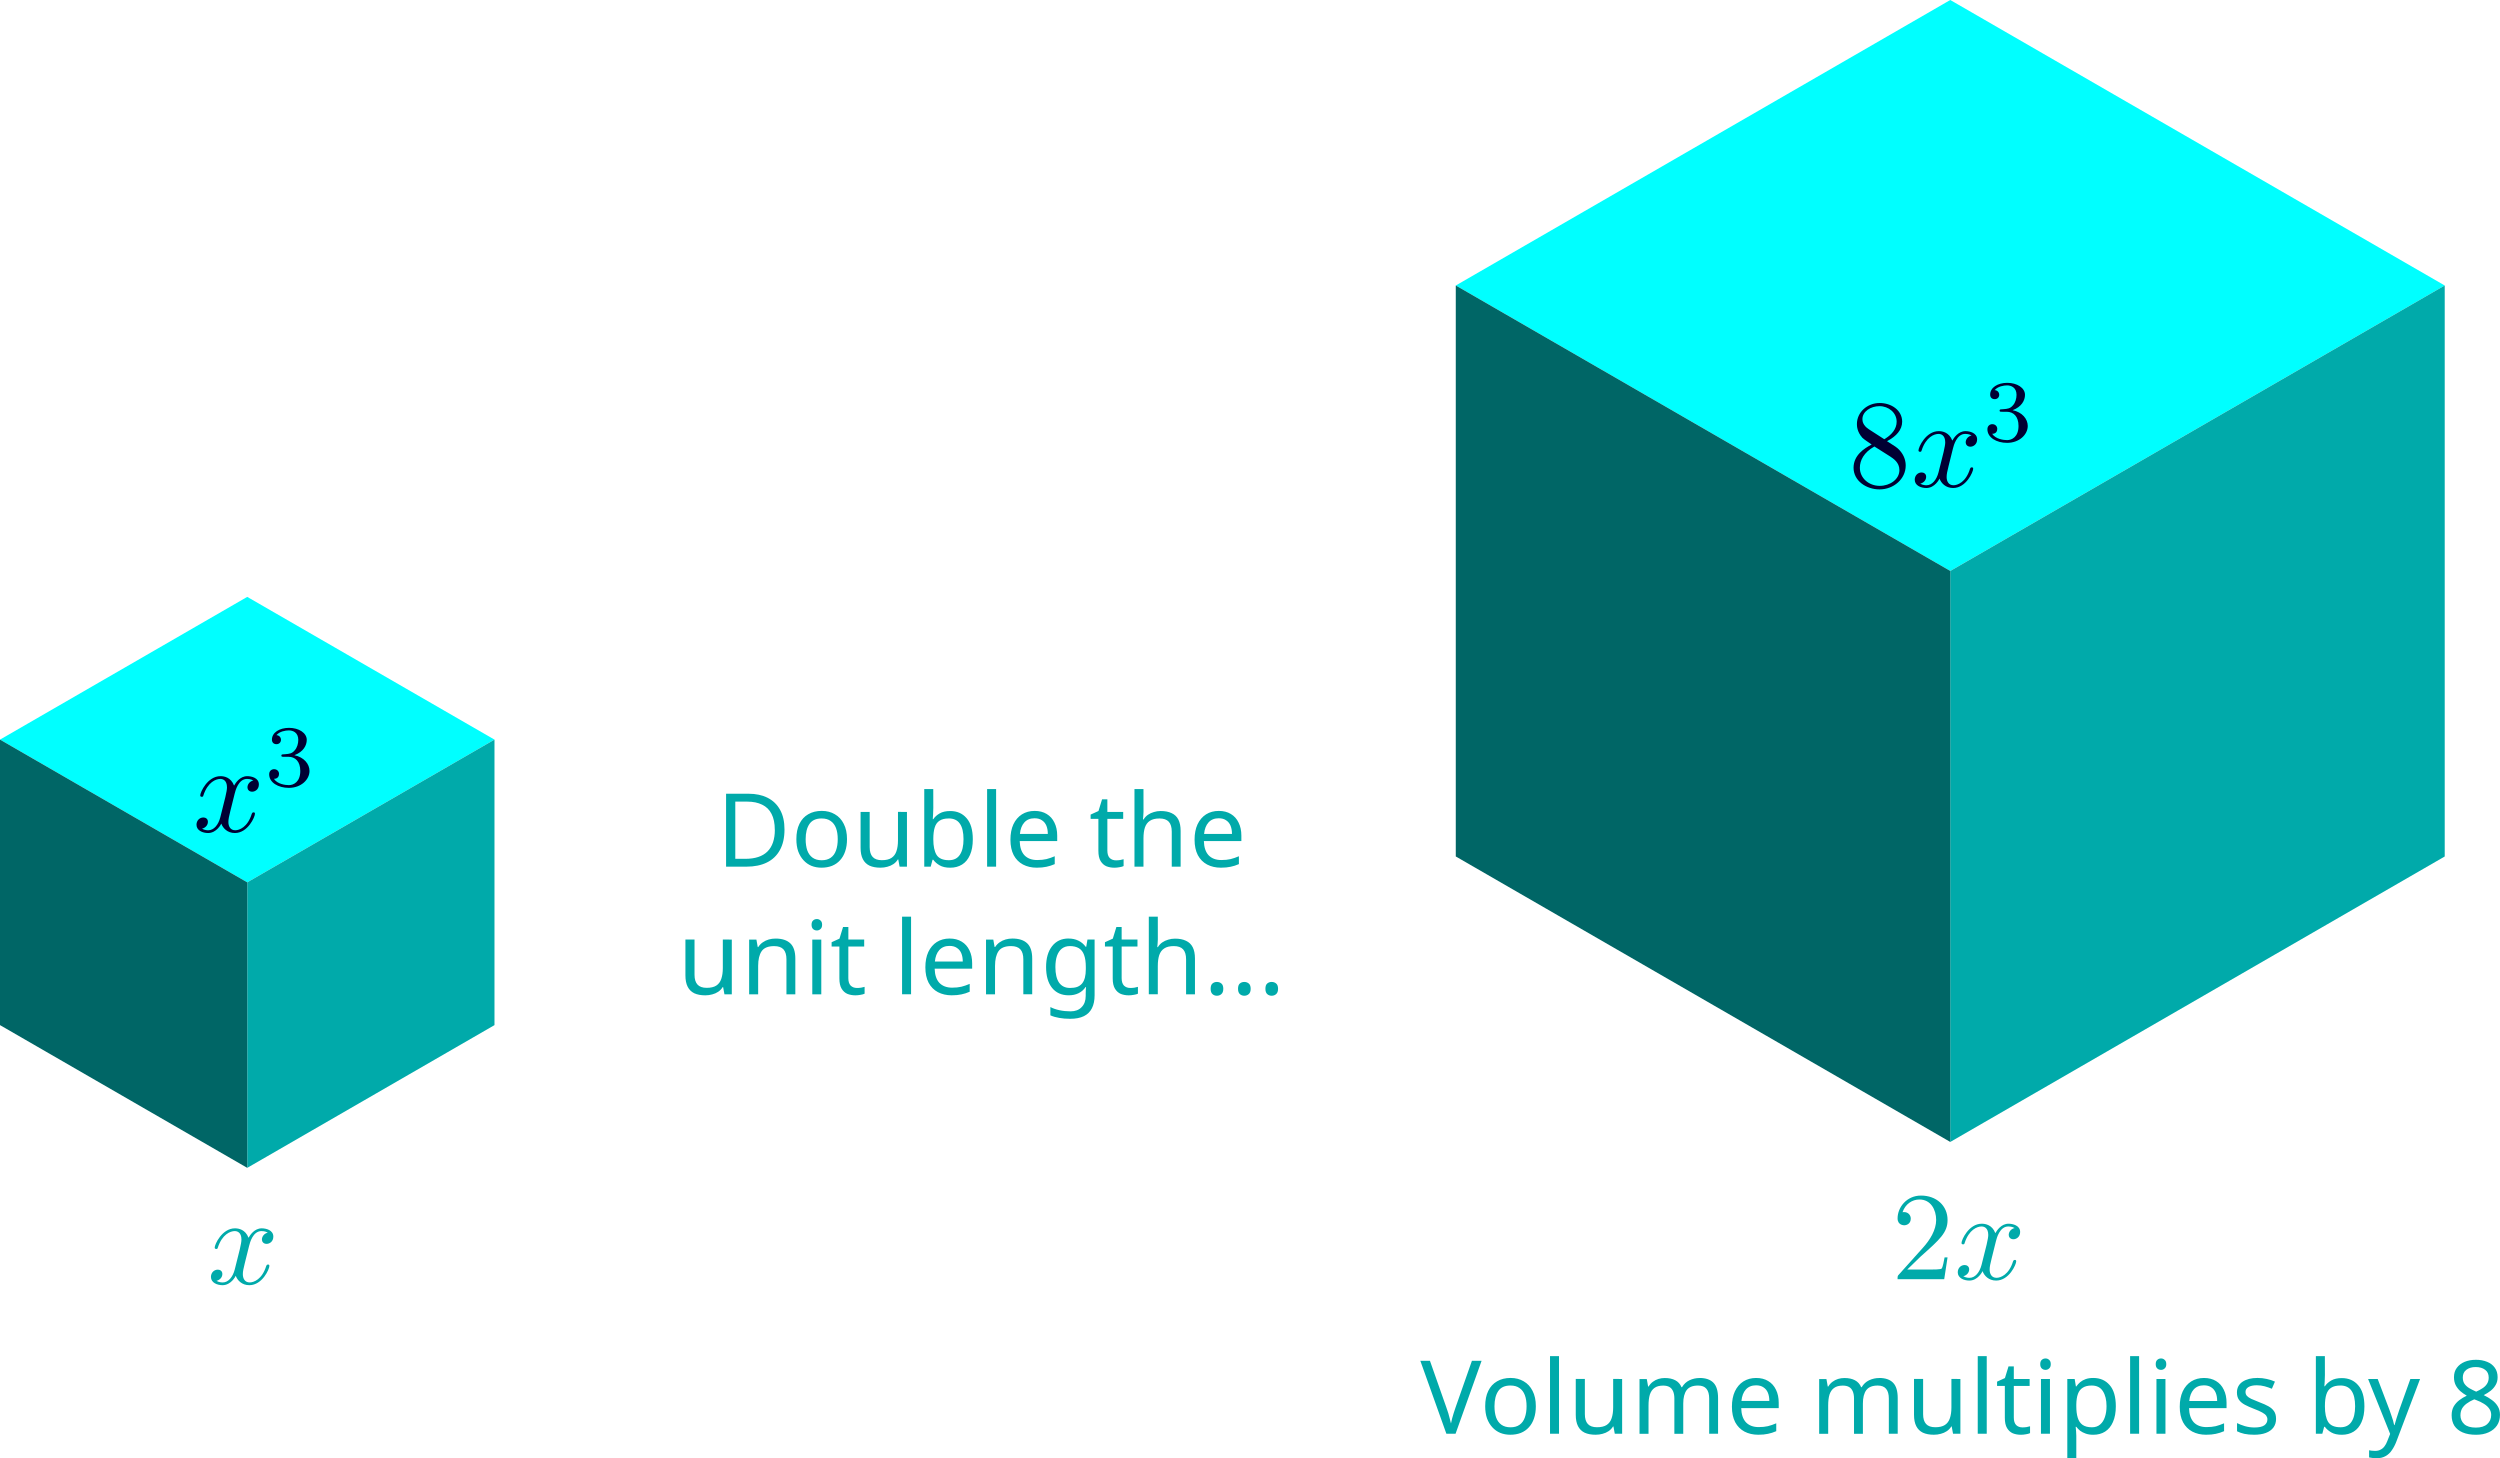 <?xml version="1.0" encoding="UTF-8" standalone="no"?>
<!-- Created with Inkscape (http://www.inkscape.org/) -->
<svg xmlns="http://www.w3.org/2000/svg" xmlns:svg="http://www.w3.org/2000/svg" xmlns:ns1="http://www.iki.fi/pav/software/textext/" width="391.627" height="228.434" viewBox="0 0 103.618 60.44" version="1.1" id="svg1" xml:space="preserve">
    <defs id="defs1"/>
    <g id="layer1" transform="translate(-0.672,-419.401)">
        <path style="fill:#00ffff;fill-opacity:1;stroke:none;stroke-width:0.265px;stroke-linecap:butt;stroke-linejoin:miter;stroke-opacity:1" d="m 0.672,450.056 10.247,5.916 10.247,-5.916 -10.247,-5.916 z" id="path123"/>
        <path style="fill:#00aaaa;fill-opacity:1;stroke:none;stroke-width:0.265px;stroke-linecap:butt;stroke-linejoin:miter;stroke-opacity:1" d="m 21.167,450.056 -10.247,5.916 6e-6,11.833 10.247,-5.916 z" id="path124"/>
        <path style="fill:#006666;fill-opacity:1;stroke:none;stroke-width:0.265px;stroke-linecap:butt;stroke-linejoin:miter;stroke-opacity:1" d="m 10.919,467.805 6e-6,-11.833 -10.247,-5.916 -1.42e-5,11.833 z" id="path125"/>
        <g transform="matrix(0.522,0,0,0.522,9.415,470.312)" ns1:version="1.10.0" ns1:texconverter="pdflatex" ns1:pdfconverter="inkscape" ns1:text="$x$" ns1:preamble="/home/hayastl/.config/inkscape/extensions/textext" ns1:scale="1.478915215614537" ns1:alignment="middle center" ns1:stroke-to-path="0" ns1:inkscapeversion="1.3.2" id="g131" ns1:jacobian_sqrt="0.521729" style="fill:#00aaaa;fill-opacity:1"><defs id="defs127"/>
  <g id="g130" transform="translate(-149.009,-130.359)" style="fill:#00aaaa;fill-opacity:1">
    <g style="fill:#00aaaa;fill-opacity:1" id="g129">
      <g transform="translate(148.712,134.765)" id="g128" style="fill:#00aaaa;fill-opacity:1"><path style="fill:#00aaaa;fill-opacity:1;stroke:none;stroke-width:0" d="M 3.328,-3.016 C 3.391,-3.266 3.625,-4.188 4.312,-4.188 c 0.047,0 0.297,0 0.5,0.125 C 4.531,-4 4.344,-3.766 4.344,-3.516 c 0,0.156 0.109,0.344 0.375,0.344 0.219,0 0.531,-0.172 0.531,-0.578 0,-0.516 -0.578,-0.656 -0.922,-0.656 -0.578,0 -0.922,0.531 -1.047,0.75 -0.25,-0.656 -0.781,-0.75 -1.078,-0.75 -1.031,0 -1.609,1.281 -1.609,1.531 0,0.109 0.109,0.109 0.125,0.109 0.078,0 0.109,-0.031 0.125,-0.109 0.344,-1.062 1,-1.312 1.344,-1.312 0.188,0 0.531,0.094 0.531,0.672 0,0.312 -0.172,0.969 -0.531,2.375 -0.156,0.609 -0.516,1.031 -0.953,1.031 -0.062,0 -0.281,0 -0.5,-0.125 0.25,-0.062 0.469,-0.266 0.469,-0.547 0,-0.266 -0.219,-0.344 -0.359,-0.344 -0.312,0 -0.547,0.25 -0.547,0.578 0,0.453 0.484,0.656 0.922,0.656 0.672,0 1.031,-0.703 1.047,-0.75 0.125,0.359 0.484,0.75 1.078,0.75 1.031,0 1.594,-1.281 1.594,-1.531 0,-0.109 -0.078,-0.109 -0.109,-0.109 -0.094,0 -0.109,0.047 -0.141,0.109 -0.328,1.078 -1,1.312 -1.312,1.312 -0.391,0 -0.547,-0.312 -0.547,-0.656 0,-0.219 0.047,-0.438 0.156,-0.875 z m 0,0" id="path128"/>
      </g></g>
  </g>
</g>
        <g transform="matrix(0.522,0,0,0.522,8.816,449.569)" ns1:version="1.10.0" ns1:texconverter="pdflatex" ns1:pdfconverter="inkscape" ns1:text="$x^3$" ns1:preamble="/home/hayastl/.config/inkscape/extensions/textext" ns1:scale="1.478915215614537" ns1:alignment="middle center" ns1:stroke-to-path="0" ns1:inkscapeversion="1.3.2" id="g141" ns1:jacobian_sqrt="0.521729" style="fill:#000033;fill-opacity:1;stroke-width:0"><defs id="id-b7511a56-619e-4028-b377-a3dfac547455" style="fill:#000033;fill-opacity:1;stroke-width:0"/>
  <g id="id-5c2d3227-5f74-4f2d-811d-cfbb0614bf3b" transform="translate(-149.009,-126.524)" style="fill:#000033;fill-opacity:1;stroke-width:0">
    <g style="fill:#000033;fill-opacity:1;stroke-width:0" id="id-0639384c-653c-4b59-9347-878c0fb0c242">
      <g transform="translate(148.712,134.765)" id="g5683" style="fill:#000033;fill-opacity:1;stroke-width:0"><path style="fill:#000033;fill-opacity:1;stroke:#000033;stroke-width:0" d="M 3.328,-3.016 C 3.391,-3.266 3.625,-4.188 4.312,-4.188 c 0.047,0 0.297,0 0.5,0.125 C 4.531,-4 4.344,-3.766 4.344,-3.516 c 0,0.156 0.109,0.344 0.375,0.344 0.219,0 0.531,-0.172 0.531,-0.578 0,-0.516 -0.578,-0.656 -0.922,-0.656 -0.578,0 -0.922,0.531 -1.047,0.75 -0.25,-0.656 -0.781,-0.75 -1.078,-0.75 -1.031,0 -1.609,1.281 -1.609,1.531 0,0.109 0.109,0.109 0.125,0.109 0.078,0 0.109,-0.031 0.125,-0.109 0.344,-1.062 1,-1.312 1.344,-1.312 0.188,0 0.531,0.094 0.531,0.672 0,0.312 -0.172,0.969 -0.531,2.375 -0.156,0.609 -0.516,1.031 -0.953,1.031 -0.062,0 -0.281,0 -0.5,-0.125 0.25,-0.062 0.469,-0.266 0.469,-0.547 0,-0.266 -0.219,-0.344 -0.359,-0.344 -0.312,0 -0.547,0.25 -0.547,0.578 0,0.453 0.484,0.656 0.922,0.656 0.672,0 1.031,-0.703 1.047,-0.75 0.125,0.359 0.484,0.75 1.078,0.75 1.031,0 1.594,-1.281 1.594,-1.531 0,-0.109 -0.078,-0.109 -0.109,-0.109 -0.094,0 -0.109,0.047 -0.141,0.109 -0.328,1.078 -1,1.312 -1.312,1.312 -0.391,0 -0.547,-0.312 -0.547,-0.656 0,-0.219 0.047,-0.438 0.156,-0.875 z m 0,0" id="id-5c9fa3fc-e106-4907-a53b-1669d09482e0"/>
      </g></g>
    <g style="fill:#000033;fill-opacity:1;stroke-width:0" id="id-0642a11d-e920-4f92-aec7-04bcbfaafb5c">
      <g transform="translate(154.406,131.149)" id="g8955" style="fill:#000033;fill-opacity:1;stroke-width:0"><path style="fill:#000033;fill-opacity:1;stroke:#000033;stroke-width:0" d="m 1.906,-2.328 c 0.547,0 0.938,0.375 0.938,1.125 0,0.859 -0.516,1.125 -0.906,1.125 -0.281,0 -0.906,-0.078 -1.188,-0.5 0.328,0 0.406,-0.234 0.406,-0.391 0,-0.219 -0.172,-0.375 -0.391,-0.375 -0.188,0 -0.391,0.125 -0.391,0.406 0,0.656 0.719,1.078 1.562,1.078 0.969,0 1.641,-0.656 1.641,-1.344 0,-0.547 -0.438,-1.094 -1.203,-1.25 0.719,-0.266 0.984,-0.781 0.984,-1.219 0,-0.547 -0.625,-0.953 -1.406,-0.953 -0.766,0 -1.359,0.375 -1.359,0.938 0,0.234 0.156,0.359 0.359,0.359 0.219,0 0.359,-0.156 0.359,-0.344 0,-0.203 -0.141,-0.359 -0.359,-0.375 0.25,-0.297 0.719,-0.375 0.984,-0.375 0.312,0 0.75,0.156 0.75,0.75 0,0.297 -0.094,0.625 -0.281,0.828 -0.219,0.266 -0.422,0.281 -0.766,0.312 -0.172,0.016 -0.188,0.016 -0.219,0.016 -0.016,0 -0.078,0.016 -0.078,0.094 0,0.094 0.062,0.094 0.188,0.094 z m 0,0" id="id-dcd9b65b-805a-4c60-b8a1-c53a112b9fff"/>
      </g></g>
  </g>
</g>
        <path style="fill:#00ffff;fill-opacity:1;stroke:none;stroke-width:0.265px;stroke-linecap:butt;stroke-linejoin:miter;stroke-opacity:1" d="M 61.01,431.234 81.505,443.066 101.999,431.234 81.505,419.401 Z" id="path141"/>
        <path style="fill:#00aaaa;fill-opacity:1;stroke:none;stroke-width:0.265px;stroke-linecap:butt;stroke-linejoin:miter;stroke-opacity:1" d="m 101.999,431.234 -20.495,11.833 1.2e-5,23.665 20.495,-11.832 z" id="path142"/>
        <path style="fill:#006666;fill-opacity:1;stroke:none;stroke-width:0.265px;stroke-linecap:butt;stroke-linejoin:miter;stroke-opacity:1" d="m 81.505,466.731 1.2e-5,-23.665 -20.495,-11.832 -2.8e-5,23.665 z" id="path143"/>
        <g transform="matrix(0.522,0,0,0.522,77.497,435.269)" ns1:version="1.10.0" ns1:texconverter="pdflatex" ns1:pdfconverter="inkscape" ns1:text="$8x^3$" ns1:preamble="/home/hayastl/.config/inkscape/extensions/textext" ns1:scale="1.478915215614537" ns1:alignment="middle center" ns1:stroke-to-path="0" ns1:inkscapeversion="1.3.2" id="g158" ns1:jacobian_sqrt="0.521729" style="fill:#000033;fill-opacity:1;stroke-width:0"><defs id="id-7f592ed7-7cb9-4084-8d45-6fa2d41f10ac" style="fill:#000033;fill-opacity:1;stroke-width:0"/>
  <g id="id-6781da6e-2c31-4c0d-91c4-adeeac9a4b09" transform="translate(-149.134,-126.524)" style="fill:#000033;fill-opacity:1;stroke-width:0">
    <g style="fill:#000033;fill-opacity:1;stroke-width:0" id="id-67967fae-d98d-4ec8-a73b-337ea3dbd8b5">
      <g transform="translate(148.712,134.765)" id="g4637" style="fill:#000033;fill-opacity:1;stroke-width:0"><path style="fill:#000033;fill-opacity:1;stroke:#000033;stroke-width:0" d="m 1.625,-4.562 c -0.453,-0.297 -0.5,-0.625 -0.5,-0.797 0,-0.609 0.656,-1.031 1.359,-1.031 0.719,0 1.359,0.516 1.359,1.234 0,0.578 -0.391,1.047 -0.984,1.391 z m 1.453,0.953 C 3.797,-3.984 4.281,-4.5 4.281,-5.156 c 0,-0.922 -0.875,-1.484 -1.781,-1.484 -1,0 -1.812,0.734 -1.812,1.672 0,0.172 0.016,0.625 0.438,1.094 0.109,0.109 0.484,0.359 0.734,0.531 C 1.281,-3.047 0.422,-2.5 0.422,-1.5 c 0,1.047 1.016,1.719 2.062,1.719 1.125,0 2.078,-0.828 2.078,-1.891 0,-0.359 -0.109,-0.812 -0.5,-1.234 C 3.875,-3.109 3.719,-3.203 3.078,-3.609 Z m -1,0.422 1.234,0.781 c 0.281,0.188 0.75,0.484 0.75,1.094 0,0.734 -0.75,1.25 -1.562,1.25 -0.859,0 -1.578,-0.609 -1.578,-1.438 0,-0.578 0.312,-1.219 1.156,-1.688 z m 0,0" id="id-50c14210-ec3d-4164-8f3b-731fb3d7c48a"/>
      </g></g>
    <g style="fill:#000033;fill-opacity:1;stroke-width:0" id="id-009b6d56-1e03-4e9a-9e41-d0c628ae6edc">
      <g transform="translate(153.694,134.765)" id="g4123" style="fill:#000033;fill-opacity:1;stroke-width:0"><path style="fill:#000033;fill-opacity:1;stroke:#000033;stroke-width:0" d="M 3.328,-3.016 C 3.391,-3.266 3.625,-4.188 4.312,-4.188 c 0.047,0 0.297,0 0.5,0.125 C 4.531,-4 4.344,-3.766 4.344,-3.516 c 0,0.156 0.109,0.344 0.375,0.344 0.219,0 0.531,-0.172 0.531,-0.578 0,-0.516 -0.578,-0.656 -0.922,-0.656 -0.578,0 -0.922,0.531 -1.047,0.75 -0.25,-0.656 -0.781,-0.75 -1.078,-0.75 -1.031,0 -1.609,1.281 -1.609,1.531 0,0.109 0.109,0.109 0.125,0.109 0.078,0 0.109,-0.031 0.125,-0.109 0.344,-1.062 1,-1.312 1.344,-1.312 0.188,0 0.531,0.094 0.531,0.672 0,0.312 -0.172,0.969 -0.531,2.375 -0.156,0.609 -0.516,1.031 -0.953,1.031 -0.062,0 -0.281,0 -0.5,-0.125 0.25,-0.062 0.469,-0.266 0.469,-0.547 0,-0.266 -0.219,-0.344 -0.359,-0.344 -0.312,0 -0.547,0.25 -0.547,0.578 0,0.453 0.484,0.656 0.922,0.656 0.672,0 1.031,-0.703 1.047,-0.75 0.125,0.359 0.484,0.75 1.078,0.75 1.031,0 1.594,-1.281 1.594,-1.531 0,-0.109 -0.078,-0.109 -0.109,-0.109 -0.094,0 -0.109,0.047 -0.141,0.109 -0.328,1.078 -1,1.312 -1.312,1.312 -0.391,0 -0.547,-0.312 -0.547,-0.656 0,-0.219 0.047,-0.438 0.156,-0.875 z m 0,0" id="id-38a814bb-9e54-4e61-abd7-27257901a723"/>
      </g></g>
    <g style="fill:#000033;fill-opacity:1;stroke-width:0" id="id-8804239f-94f1-4164-9a16-5544bfca7abc">
      <g transform="translate(159.388,131.149)" id="g3630" style="fill:#000033;fill-opacity:1;stroke-width:0"><path style="fill:#000033;fill-opacity:1;stroke:#000033;stroke-width:0" d="m 1.906,-2.328 c 0.547,0 0.938,0.375 0.938,1.125 0,0.859 -0.516,1.125 -0.906,1.125 -0.281,0 -0.906,-0.078 -1.188,-0.5 0.328,0 0.406,-0.234 0.406,-0.391 0,-0.219 -0.172,-0.375 -0.391,-0.375 -0.188,0 -0.391,0.125 -0.391,0.406 0,0.656 0.719,1.078 1.562,1.078 0.969,0 1.641,-0.656 1.641,-1.344 0,-0.547 -0.438,-1.094 -1.203,-1.25 0.719,-0.266 0.984,-0.781 0.984,-1.219 0,-0.547 -0.625,-0.953 -1.406,-0.953 -0.766,0 -1.359,0.375 -1.359,0.938 0,0.234 0.156,0.359 0.359,0.359 0.219,0 0.359,-0.156 0.359,-0.344 0,-0.203 -0.141,-0.359 -0.359,-0.375 0.25,-0.297 0.719,-0.375 0.984,-0.375 0.312,0 0.75,0.156 0.75,0.75 0,0.297 -0.094,0.625 -0.281,0.828 -0.219,0.266 -0.422,0.281 -0.766,0.312 -0.172,0.016 -0.188,0.016 -0.219,0.016 -0.016,0 -0.078,0.016 -0.078,0.094 0,0.094 0.062,0.094 0.188,0.094 z m 0,0" id="id-6b3a47a0-56c4-41af-86c6-a37b97e83505"/>
      </g></g>
  </g>
</g>
        <g id="text159" style="font-size:4.233px;line-height:1.25;font-family:'Noto Sans';-inkscape-font-specification:'Noto Sans';letter-spacing:0px;word-spacing:0px;fill:#00aaaa;stroke-width:0.265" aria-label="Double the&#10;unit length...">
            <path style="text-align:center;text-anchor:middle" d="m 33.187,453.781 q 0,0.508 -0.19,0.851 -0.186,0.343 -0.538,0.516 -0.351,0.174 -0.851,0.174 h -0.842 v -3.023 h 0.931 q 0.457,0 0.792,0.169 0.334,0.169 0.516,0.5 0.182,0.326 0.182,0.813 z m -0.402,0.013 q 0,-0.402 -0.135,-0.66 -0.131,-0.258 -0.389,-0.381 -0.254,-0.127 -0.618,-0.127 h -0.495 v 2.371 h 0.411 q 0.614,0 0.919,-0.301 0.309,-0.305 0.309,-0.902 z m 2.993,0.389 q 0,0.284 -0.076,0.504 -0.072,0.216 -0.212,0.368 -0.135,0.152 -0.334,0.233 -0.195,0.076 -0.436,0.076 -0.224,0 -0.415,-0.076 -0.191,-0.08 -0.33,-0.233 -0.14,-0.152 -0.22,-0.368 -0.076,-0.22 -0.076,-0.504 0,-0.377 0.127,-0.635 0.127,-0.262 0.364,-0.398 0.237,-0.14 0.563,-0.14 0.309,0 0.542,0.14 0.237,0.135 0.368,0.398 0.135,0.258 0.135,0.635 z m -1.714,0 q 0,0.267 0.068,0.466 0.072,0.195 0.22,0.301 0.148,0.106 0.377,0.106 0.229,0 0.377,-0.106 0.148,-0.106 0.216,-0.301 0.072,-0.199 0.072,-0.466 0,-0.271 -0.072,-0.461 -0.072,-0.191 -0.22,-0.292 -0.144,-0.106 -0.377,-0.106 -0.347,0 -0.504,0.229 -0.157,0.229 -0.157,0.631 z m 4.199,-1.13 v 2.269 h -0.305 l -0.055,-0.301 h -0.017 q -0.072,0.119 -0.186,0.195 -0.114,0.076 -0.25,0.11 -0.135,0.038 -0.284,0.038 -0.271,0 -0.457,-0.085 -0.182,-0.089 -0.275,-0.271 -0.093,-0.182 -0.093,-0.47 v -1.486 h 0.377 v 1.46 q 0,0.271 0.123,0.406 0.123,0.135 0.381,0.135 0.254,0 0.398,-0.093 0.148,-0.097 0.207,-0.279 0.064,-0.186 0.064,-0.449 v -1.181 z m 1.092,-0.165 q 0,0.144 -0.009,0.271 -0.004,0.123 -0.013,0.195 h 0.021 q 0.097,-0.144 0.267,-0.241 0.169,-0.097 0.436,-0.097 0.423,0 0.677,0.296 0.258,0.292 0.258,0.876 0,0.389 -0.119,0.652 -0.114,0.262 -0.326,0.394 -0.212,0.131 -0.491,0.131 -0.267,0 -0.436,-0.097 -0.169,-0.097 -0.267,-0.233 h -0.03 l -0.076,0.288 h -0.267 v -3.217 h 0.373 z m 0.639,0.436 q -0.241,0 -0.381,0.093 -0.14,0.089 -0.199,0.279 -0.059,0.186 -0.059,0.478 v 0.017 q 0,0.419 0.135,0.643 0.14,0.22 0.512,0.22 0.305,0 0.453,-0.224 0.152,-0.224 0.152,-0.648 0,-0.428 -0.152,-0.643 -0.148,-0.216 -0.461,-0.216 z m 1.964,1.998 h -0.373 v -3.217 h 0.373 z m 1.596,-2.311 q 0.292,0 0.5,0.127 0.212,0.127 0.322,0.36 0.114,0.229 0.114,0.538 v 0.224 h -1.554 q 0.009,0.385 0.195,0.588 0.191,0.199 0.529,0.199 0.216,0 0.381,-0.038 0.169,-0.042 0.347,-0.119 v 0.326 q -0.174,0.076 -0.343,0.11 -0.169,0.038 -0.402,0.038 -0.322,0 -0.571,-0.131 -0.246,-0.131 -0.385,-0.389 -0.135,-0.262 -0.135,-0.639 0,-0.373 0.123,-0.639 0.127,-0.267 0.351,-0.411 0.229,-0.144 0.529,-0.144 z m -0.004,0.305 q -0.267,0 -0.423,0.174 -0.152,0.169 -0.182,0.474 h 1.156 q 0,-0.195 -0.059,-0.339 -0.059,-0.144 -0.182,-0.224 -0.119,-0.085 -0.309,-0.085 z m 3.374,1.744 q 0.085,0 0.174,-0.013 0.089,-0.017 0.144,-0.034 v 0.284 q -0.059,0.03 -0.169,0.047 -0.11,0.021 -0.212,0.021 -0.178,0 -0.33,-0.059 -0.148,-0.064 -0.241,-0.216 -0.093,-0.152 -0.093,-0.428 v -1.321 h -0.322 v -0.178 l 0.326,-0.148 0.148,-0.483 h 0.22 v 0.521 h 0.656 v 0.288 h -0.656 v 1.312 q 0,0.207 0.097,0.309 0.102,0.097 0.258,0.097 z m 1.143,-2.011 q 0,0.08 -0.009,0.165 -0.004,0.085 -0.013,0.152 h 0.025 q 0.072,-0.119 0.182,-0.195 0.11,-0.076 0.246,-0.114 0.135,-0.042 0.279,-0.042 0.275,0 0.457,0.089 0.186,0.085 0.279,0.267 0.093,0.182 0.093,0.474 v 1.477 h -0.368 v -1.452 q 0,-0.275 -0.123,-0.411 -0.123,-0.135 -0.385,-0.135 -0.254,0 -0.398,0.097 -0.144,0.093 -0.207,0.279 -0.059,0.182 -0.059,0.449 v 1.173 h -0.373 v -3.217 h 0.373 z m 3.12,-0.038 q 0.292,0 0.5,0.127 0.212,0.127 0.322,0.36 0.114,0.229 0.114,0.538 v 0.224 h -1.554 q 0.009,0.385 0.195,0.588 0.191,0.199 0.529,0.199 0.216,0 0.381,-0.038 0.169,-0.042 0.347,-0.119 v 0.326 q -0.174,0.076 -0.343,0.11 -0.169,0.038 -0.402,0.038 -0.322,0 -0.572,-0.131 -0.246,-0.131 -0.385,-0.389 -0.135,-0.262 -0.135,-0.639 0,-0.373 0.123,-0.639 0.127,-0.267 0.351,-0.411 0.229,-0.144 0.529,-0.144 z m -0.004,0.305 q -0.267,0 -0.423,0.174 -0.152,0.169 -0.182,0.474 h 1.156 q 0,-0.195 -0.059,-0.339 -0.059,-0.144 -0.182,-0.224 -0.119,-0.085 -0.309,-0.085 z" id="path1"/>
            <path style="text-align:center;text-anchor:middle" d="m 31.003,458.344 v 2.269 h -0.305 l -0.055,-0.301 h -0.017 q -0.072,0.119 -0.186,0.195 -0.114,0.076 -0.25,0.11 -0.135,0.038 -0.284,0.038 -0.271,0 -0.457,-0.085 -0.182,-0.089 -0.275,-0.271 -0.093,-0.182 -0.093,-0.47 v -1.486 h 0.377 v 1.46 q 0,0.271 0.123,0.406 0.123,0.135 0.381,0.135 0.254,0 0.398,-0.093 0.148,-0.097 0.207,-0.279 0.064,-0.186 0.064,-0.449 v -1.181 z m 1.812,-0.042 q 0.406,0 0.614,0.199 0.207,0.195 0.207,0.635 v 1.477 h -0.368 v -1.452 q 0,-0.275 -0.123,-0.411 -0.123,-0.135 -0.385,-0.135 -0.377,0 -0.521,0.212 -0.144,0.212 -0.144,0.61 v 1.177 h -0.373 v -2.269 h 0.301 l 0.055,0.309 h 0.021 q 0.076,-0.119 0.186,-0.195 0.114,-0.08 0.25,-0.119 0.135,-0.038 0.279,-0.038 z m 1.897,0.042 v 2.269 h -0.373 v -2.269 z m -0.182,-0.851 q 0.085,0 0.148,0.059 0.068,0.055 0.068,0.178 0,0.119 -0.068,0.178 -0.064,0.059 -0.148,0.059 -0.093,0 -0.157,-0.059 -0.064,-0.059 -0.064,-0.178 0,-0.123 0.064,-0.178 0.064,-0.059 0.157,-0.059 z m 1.659,2.857 q 0.085,0 0.174,-0.013 0.089,-0.017 0.144,-0.034 v 0.284 q -0.059,0.03 -0.169,0.047 -0.11,0.021 -0.212,0.021 -0.178,0 -0.33,-0.059 -0.148,-0.064 -0.241,-0.216 -0.093,-0.152 -0.093,-0.428 v -1.321 h -0.322 v -0.178 l 0.326,-0.148 0.148,-0.483 h 0.22 v 0.521 h 0.656 v 0.288 H 35.833 v 1.312 q 0,0.207 0.097,0.309 0.102,0.097 0.258,0.097 z m 2.244,0.262 h -0.373 v -3.217 h 0.373 z m 1.596,-2.311 q 0.292,0 0.5,0.127 0.212,0.127 0.322,0.36 0.114,0.229 0.114,0.538 v 0.224 h -1.554 q 0.009,0.385 0.195,0.588 0.191,0.199 0.529,0.199 0.216,0 0.381,-0.038 0.169,-0.042 0.347,-0.119 v 0.326 q -0.174,0.076 -0.343,0.11 -0.169,0.038 -0.402,0.038 -0.322,0 -0.572,-0.131 -0.246,-0.131 -0.385,-0.389 -0.135,-0.262 -0.135,-0.639 0,-0.373 0.123,-0.639 0.127,-0.267 0.351,-0.411 0.229,-0.144 0.529,-0.144 z m -0.004,0.305 q -0.267,0 -0.423,0.174 -0.152,0.169 -0.182,0.474 h 1.156 q 0,-0.195 -0.059,-0.339 -0.059,-0.144 -0.182,-0.224 -0.119,-0.085 -0.309,-0.085 z m 2.608,-0.305 q 0.406,0 0.614,0.199 0.207,0.195 0.207,0.635 v 1.477 h -0.368 v -1.452 q 0,-0.275 -0.123,-0.411 -0.123,-0.135 -0.385,-0.135 -0.377,0 -0.521,0.212 -0.144,0.212 -0.144,0.61 v 1.177 h -0.373 v -2.269 h 0.301 l 0.055,0.309 h 0.021 q 0.076,-0.119 0.186,-0.195 0.114,-0.08 0.25,-0.119 0.135,-0.038 0.279,-0.038 z m 2.328,0 q 0.224,0 0.402,0.085 0.182,0.085 0.309,0.258 h 0.021 l 0.051,-0.301 h 0.296 v 2.307 q 0,0.322 -0.11,0.538 -0.11,0.22 -0.334,0.33 -0.224,0.11 -0.572,0.11 -0.246,0 -0.453,-0.038 -0.203,-0.034 -0.364,-0.106 v -0.343 q 0.161,0.085 0.377,0.131 0.216,0.047 0.461,0.047 0.292,0 0.457,-0.174 0.169,-0.169 0.169,-0.466 v -0.089 q 0,-0.051 0.004,-0.144 0.004,-0.097 0.009,-0.135 h -0.017 q -0.119,0.174 -0.296,0.258 -0.174,0.085 -0.406,0.085 -0.44,0 -0.69,-0.309 -0.246,-0.309 -0.246,-0.864 0,-0.542 0.246,-0.859 0.25,-0.322 0.686,-0.322 z m 0.051,0.313 q -0.191,0 -0.326,0.102 -0.131,0.102 -0.203,0.296 -0.068,0.195 -0.068,0.474 0,0.419 0.152,0.643 0.157,0.22 0.453,0.22 0.174,0 0.296,-0.042 0.123,-0.047 0.203,-0.14 0.08,-0.097 0.119,-0.246 0.038,-0.148 0.038,-0.351 v -0.089 q 0,-0.309 -0.072,-0.5 -0.068,-0.191 -0.216,-0.279 -0.148,-0.089 -0.377,-0.089 z m 2.506,1.736 q 0.085,0 0.174,-0.013 0.089,-0.017 0.144,-0.034 v 0.284 q -0.059,0.03 -0.169,0.047 -0.11,0.021 -0.212,0.021 -0.178,0 -0.33,-0.059 -0.148,-0.064 -0.241,-0.216 -0.093,-0.152 -0.093,-0.428 v -1.321 h -0.322 v -0.178 l 0.326,-0.148 0.148,-0.483 H 47.161 v 0.521 h 0.656 v 0.288 H 47.161 v 1.312 q 0,0.207 0.097,0.309 0.102,0.097 0.258,0.097 z m 1.143,-2.011 q 0,0.08 -0.009,0.165 -0.004,0.085 -0.013,0.152 h 0.025 q 0.072,-0.119 0.182,-0.195 0.11,-0.076 0.246,-0.114 0.135,-0.042 0.279,-0.042 0.275,0 0.457,0.089 0.186,0.085 0.279,0.267 0.093,0.182 0.093,0.474 v 1.477 h -0.368 v -1.452 q 0,-0.275 -0.123,-0.411 -0.123,-0.135 -0.385,-0.135 -0.254,0 -0.398,0.097 -0.144,0.093 -0.207,0.279 -0.059,0.182 -0.059,0.449 v 1.173 h -0.373 v -3.217 h 0.373 z m 2.189,2.045 q 0,-0.157 0.076,-0.22 0.076,-0.064 0.182,-0.064 0.11,0 0.186,0.064 0.08,0.064 0.08,0.22 0,0.152 -0.08,0.22 -0.076,0.068 -0.186,0.068 -0.106,0 -0.182,-0.068 -0.076,-0.068 -0.076,-0.22 z m 1.135,0 q 0,-0.157 0.076,-0.22 0.076,-0.064 0.182,-0.064 0.11,0 0.186,0.064 0.08,0.064 0.08,0.22 0,0.152 -0.08,0.22 -0.076,0.068 -0.186,0.068 -0.106,0 -0.182,-0.068 -0.076,-0.068 -0.076,-0.22 z m 1.135,0 q 0,-0.157 0.076,-0.22 0.076,-0.064 0.182,-0.064 0.11,0 0.186,0.064 0.08,0.064 0.08,0.22 0,0.152 -0.08,0.22 -0.076,0.068 -0.186,0.068 -0.106,0 -0.182,-0.068 -0.076,-0.068 -0.076,-0.22 z" id="path2"/>
        </g>
        <g transform="matrix(0.522,0,0,0.522,79.321,468.954)" ns1:version="1.10.0" ns1:texconverter="pdflatex" ns1:pdfconverter="inkscape" ns1:text="$2x$" ns1:preamble="/home/hayastl/.config/inkscape/extensions/textext" ns1:scale="1.478915215614537" ns1:alignment="middle center" ns1:stroke-to-path="0" ns1:inkscapeversion="1.3.2" id="g168" ns1:jacobian_sqrt="0.521729" style="fill:#00aaaa;fill-opacity:1;stroke-width:0"><defs id="defs162" style="fill:#00aaaa;fill-opacity:1;stroke-width:0"/>
  <g id="g167" transform="translate(-149.212,-128.124)" style="fill:#00aaaa;fill-opacity:1;stroke-width:0">
    <g style="fill:#00aaaa;fill-opacity:1;stroke-width:0" id="g164">
      <g transform="translate(148.712,134.765)" id="g163" style="fill:#00aaaa;fill-opacity:1;stroke-width:0"><path style="fill:#00aaaa;fill-opacity:1;stroke:#00aaaa;stroke-width:0" d="m 1.266,-0.766 1.062,-1.031 c 1.547,-1.375 2.141,-1.906 2.141,-2.906 0,-1.141 -0.891,-1.938 -2.109,-1.938 -1.125,0 -1.859,0.922 -1.859,1.812 0,0.547 0.5,0.547 0.531,0.547 0.172,0 0.516,-0.109 0.516,-0.531 0,-0.25 -0.188,-0.516 -0.531,-0.516 -0.078,0 -0.094,0 -0.125,0.016 0.219,-0.656 0.766,-1.016 1.344,-1.016 0.906,0 1.328,0.812 1.328,1.625 C 3.562,-3.906 3.078,-3.125 2.516,-2.5 l -1.906,2.125 C 0.5,-0.266 0.5,-0.234 0.5,0 H 4.203 L 4.469,-1.734 H 4.234 C 4.172,-1.438 4.109,-1 4,-0.844 3.938,-0.766 3.281,-0.766 3.062,-0.766 Z m 0,0" id="path163"/>
      </g></g>
    <g style="fill:#00aaaa;fill-opacity:1;stroke-width:0" id="g166">
      <g transform="translate(153.694,134.765)" id="g165" style="fill:#00aaaa;fill-opacity:1;stroke-width:0"><path style="fill:#00aaaa;fill-opacity:1;stroke:#00aaaa;stroke-width:0" d="M 3.328,-3.016 C 3.391,-3.266 3.625,-4.188 4.312,-4.188 c 0.047,0 0.297,0 0.5,0.125 C 4.531,-4 4.344,-3.766 4.344,-3.516 c 0,0.156 0.109,0.344 0.375,0.344 0.219,0 0.531,-0.172 0.531,-0.578 0,-0.516 -0.578,-0.656 -0.922,-0.656 -0.578,0 -0.922,0.531 -1.047,0.75 -0.25,-0.656 -0.781,-0.75 -1.078,-0.75 -1.031,0 -1.609,1.281 -1.609,1.531 0,0.109 0.109,0.109 0.125,0.109 0.078,0 0.109,-0.031 0.125,-0.109 0.344,-1.062 1,-1.312 1.344,-1.312 0.188,0 0.531,0.094 0.531,0.672 0,0.312 -0.172,0.969 -0.531,2.375 -0.156,0.609 -0.516,1.031 -0.953,1.031 -0.062,0 -0.281,0 -0.5,-0.125 0.25,-0.062 0.469,-0.266 0.469,-0.547 0,-0.266 -0.219,-0.344 -0.359,-0.344 -0.312,0 -0.547,0.25 -0.547,0.578 0,0.453 0.484,0.656 0.922,0.656 0.672,0 1.031,-0.703 1.047,-0.75 0.125,0.359 0.484,0.75 1.078,0.75 1.031,0 1.594,-1.281 1.594,-1.531 0,-0.109 -0.078,-0.109 -0.109,-0.109 -0.094,0 -0.109,0.047 -0.141,0.109 -0.328,1.078 -1,1.312 -1.312,1.312 -0.391,0 -0.547,-0.312 -0.547,-0.656 0,-0.219 0.047,-0.438 0.156,-0.875 z m 0,0" id="path164"/>
      </g></g>
  </g>
</g>
        <path style="font-size:4.233px;line-height:1.25;font-family:'Noto Sans';-inkscape-font-specification:'Noto Sans';text-align:center;letter-spacing:0px;word-spacing:0px;text-anchor:middle;fill:#00aaaa;stroke-width:0.265" d="m 62.08,475.802 -1.079,3.023 h -0.381 l -1.079,-3.023 h 0.398 l 0.682,1.939 q 0.047,0.123 0.08,0.237 0.034,0.114 0.059,0.22 0.03,0.102 0.051,0.203 0.021,-0.102 0.047,-0.207 0.03,-0.106 0.064,-0.22 0.038,-0.114 0.08,-0.241 l 0.677,-1.93 z m 2.248,1.884 q 0,0.284 -0.076,0.504 -0.072,0.216 -0.212,0.368 -0.135,0.152 -0.334,0.233 -0.195,0.076 -0.436,0.076 -0.224,0 -0.415,-0.076 -0.191,-0.08 -0.33,-0.233 -0.14,-0.152 -0.22,-0.368 -0.076,-0.22 -0.076,-0.504 0,-0.377 0.127,-0.635 0.127,-0.262 0.364,-0.398 0.237,-0.14 0.563,-0.14 0.309,0 0.542,0.14 0.237,0.135 0.368,0.398 0.135,0.258 0.135,0.635 z m -1.714,0 q 0,0.267 0.068,0.466 0.072,0.195 0.22,0.301 0.148,0.106 0.377,0.106 0.229,0 0.377,-0.106 0.148,-0.106 0.216,-0.301 0.072,-0.199 0.072,-0.466 0,-0.271 -0.072,-0.461 -0.072,-0.191 -0.22,-0.292 -0.144,-0.106 -0.377,-0.106 -0.347,0 -0.504,0.229 -0.157,0.229 -0.157,0.631 z m 2.675,1.139 h -0.373 v -3.217 h 0.373 z m 2.616,-2.269 v 2.269 H 67.6 l -0.055,-0.301 h -0.017 q -0.072,0.119 -0.186,0.195 -0.114,0.076 -0.25,0.11 -0.135,0.038 -0.284,0.038 -0.271,0 -0.457,-0.085 -0.182,-0.089 -0.275,-0.271 -0.093,-0.182 -0.093,-0.47 v -1.486 h 0.377 v 1.46 q 0,0.271 0.123,0.406 0.123,0.135 0.381,0.135 0.254,0 0.398,-0.093 0.148,-0.097 0.207,-0.279 0.064,-0.186 0.064,-0.449 v -1.181 z m 3.209,-0.042 q 0.385,0 0.576,0.199 0.191,0.195 0.191,0.635 v 1.477 h -0.368 v -1.46 q 0,-0.267 -0.114,-0.402 -0.11,-0.135 -0.347,-0.135 -0.33,0 -0.474,0.191 -0.14,0.191 -0.14,0.555 v 1.253 h -0.368 v -1.46 q 0,-0.178 -0.051,-0.296 -0.051,-0.123 -0.152,-0.182 -0.102,-0.059 -0.262,-0.059 -0.229,0 -0.36,0.097 -0.131,0.093 -0.191,0.275 -0.055,0.182 -0.055,0.449 v 1.177 h -0.373 v -2.269 h 0.301 l 0.055,0.309 h 0.021 q 0.072,-0.119 0.174,-0.195 0.106,-0.08 0.233,-0.119 0.127,-0.038 0.262,-0.038 0.262,0 0.436,0.093 0.178,0.093 0.258,0.288 h 0.021 q 0.114,-0.195 0.309,-0.288 0.199,-0.093 0.419,-0.093 z m 2.345,0 q 0.292,0 0.5,0.127 0.212,0.127 0.322,0.36 0.114,0.229 0.114,0.538 v 0.224 h -1.554 q 0.009,0.385 0.195,0.588 0.191,0.199 0.529,0.199 0.216,0 0.381,-0.038 0.169,-0.042 0.347,-0.119 v 0.326 q -0.174,0.076 -0.343,0.11 -0.169,0.038 -0.402,0.038 -0.322,0 -0.572,-0.131 -0.246,-0.131 -0.385,-0.389 -0.135,-0.262 -0.135,-0.639 0,-0.373 0.123,-0.639 0.127,-0.267 0.351,-0.411 0.229,-0.144 0.529,-0.144 z m -0.004,0.305 q -0.267,0 -0.423,0.174 -0.152,0.169 -0.182,0.474 h 1.156 q 0,-0.195 -0.059,-0.339 -0.059,-0.144 -0.182,-0.224 -0.119,-0.085 -0.309,-0.085 z m 5.105,-0.305 q 0.385,0 0.576,0.199 0.191,0.195 0.191,0.635 v 1.477 h -0.368 v -1.46 q 0,-0.267 -0.114,-0.402 -0.11,-0.135 -0.347,-0.135 -0.33,0 -0.474,0.191 -0.14,0.191 -0.14,0.555 v 1.253 h -0.368 v -1.46 q 0,-0.178 -0.051,-0.296 -0.051,-0.123 -0.152,-0.182 -0.102,-0.059 -0.262,-0.059 -0.229,0 -0.36,0.097 -0.131,0.093 -0.191,0.275 -0.055,0.182 -0.055,0.449 v 1.177 h -0.373 v -2.269 h 0.301 l 0.055,0.309 h 0.021 q 0.072,-0.119 0.174,-0.195 0.106,-0.08 0.233,-0.119 0.127,-0.038 0.262,-0.038 0.262,0 0.436,0.093 0.178,0.093 0.258,0.288 h 0.021 q 0.114,-0.195 0.309,-0.288 0.199,-0.093 0.419,-0.093 z m 3.365,0.042 v 2.269 h -0.305 l -0.055,-0.301 h -0.017 q -0.072,0.119 -0.186,0.195 -0.114,0.076 -0.25,0.11 -0.135,0.038 -0.284,0.038 -0.271,0 -0.457,-0.085 -0.182,-0.089 -0.275,-0.271 -0.093,-0.182 -0.093,-0.47 v -1.486 h 0.377 v 1.46 q 0,0.271 0.123,0.406 0.123,0.135 0.381,0.135 0.254,0 0.398,-0.093 0.148,-0.097 0.207,-0.279 0.064,-0.186 0.064,-0.449 v -1.181 z m 1.092,2.269 h -0.373 v -3.217 h 0.373 z m 1.477,-0.262 q 0.085,0 0.174,-0.013 0.089,-0.017 0.144,-0.034 v 0.284 q -0.059,0.03 -0.169,0.047 -0.11,0.021 -0.212,0.021 -0.178,0 -0.33,-0.059 -0.148,-0.064 -0.241,-0.216 -0.093,-0.152 -0.093,-0.428 v -1.321 h -0.322 v -0.178 l 0.326,-0.148 0.148,-0.483 h 0.22 v 0.521 h 0.656 v 0.288 h -0.656 v 1.312 q 0,0.207 0.097,0.309 0.102,0.097 0.258,0.097 z m 1.143,-2.007 v 2.269 h -0.373 v -2.269 z m -0.182,-0.851 q 0.085,0 0.148,0.059 0.068,0.055 0.068,0.178 0,0.119 -0.068,0.178 -0.064,0.059 -0.148,0.059 -0.093,0 -0.157,-0.059 -0.064,-0.059 -0.064,-0.178 0,-0.123 0.064,-0.178 0.064,-0.059 0.157,-0.059 z m 1.981,0.809 q 0.419,0 0.673,0.292 0.258,0.292 0.258,0.881 0,0.385 -0.119,0.652 -0.114,0.262 -0.326,0.398 -0.207,0.131 -0.491,0.131 -0.174,0 -0.309,-0.047 -0.135,-0.047 -0.233,-0.119 -0.093,-0.076 -0.161,-0.165 h -0.025 q 0.009,0.072 0.017,0.182 0.009,0.11 0.009,0.191 v 0.931 h -0.373 v -3.285 h 0.305 l 0.051,0.309 h 0.017 q 0.068,-0.097 0.161,-0.178 0.097,-0.08 0.229,-0.127 0.135,-0.047 0.317,-0.047 z m -0.068,0.313 q -0.229,0 -0.368,0.089 -0.14,0.085 -0.203,0.258 -0.064,0.174 -0.068,0.44 v 0.072 q 0,0.279 0.059,0.474 0.059,0.195 0.199,0.296 0.144,0.102 0.389,0.102 0.207,0 0.339,-0.114 0.135,-0.114 0.199,-0.309 0.068,-0.199 0.068,-0.453 0,-0.389 -0.152,-0.622 -0.148,-0.233 -0.461,-0.233 z m 1.964,1.998 h -0.373 v -3.217 h 0.373 z m 1.092,-2.269 v 2.269 h -0.373 v -2.269 z m -0.182,-0.851 q 0.085,0 0.148,0.059 0.068,0.055 0.068,0.178 0,0.119 -0.068,0.178 -0.064,0.059 -0.148,0.059 -0.093,0 -0.157,-0.059 -0.064,-0.059 -0.064,-0.178 0,-0.123 0.064,-0.178 0.064,-0.059 0.157,-0.059 z m 1.778,0.809 q 0.292,0 0.5,0.127 0.212,0.127 0.322,0.36 0.114,0.229 0.114,0.538 v 0.224 h -1.554 q 0.009,0.385 0.195,0.588 0.191,0.199 0.529,0.199 0.216,0 0.381,-0.038 0.169,-0.042 0.347,-0.119 v 0.326 q -0.174,0.076 -0.343,0.11 -0.169,0.038 -0.402,0.038 -0.322,0 -0.572,-0.131 -0.246,-0.131 -0.385,-0.389 -0.135,-0.262 -0.135,-0.639 0,-0.373 0.123,-0.639 0.127,-0.267 0.351,-0.411 0.229,-0.144 0.529,-0.144 z m -0.004,0.305 q -0.267,0 -0.423,0.174 -0.152,0.169 -0.182,0.474 h 1.156 q 0,-0.195 -0.059,-0.339 -0.059,-0.144 -0.182,-0.224 -0.119,-0.085 -0.309,-0.085 z m 2.993,1.38 q 0,0.22 -0.11,0.368 -0.11,0.148 -0.313,0.224 -0.203,0.076 -0.483,0.076 -0.237,0 -0.411,-0.038 -0.169,-0.038 -0.301,-0.106 v -0.339 q 0.135,0.068 0.326,0.127 0.195,0.055 0.394,0.055 0.284,0 0.411,-0.089 0.127,-0.093 0.127,-0.246 0,-0.085 -0.047,-0.152 -0.047,-0.068 -0.169,-0.135 -0.119,-0.068 -0.343,-0.152 -0.22,-0.085 -0.377,-0.169 -0.157,-0.085 -0.241,-0.203 -0.085,-0.119 -0.085,-0.305 0,-0.288 0.233,-0.445 0.237,-0.157 0.618,-0.157 0.207,0 0.385,0.042 0.182,0.038 0.339,0.11 l -0.127,0.296 q -0.144,-0.059 -0.301,-0.102 -0.157,-0.042 -0.322,-0.042 -0.229,0 -0.351,0.076 -0.119,0.072 -0.119,0.199 0,0.093 0.055,0.161 0.055,0.064 0.182,0.127 0.131,0.059 0.347,0.144 0.216,0.08 0.368,0.165 0.152,0.085 0.233,0.207 0.08,0.119 0.08,0.301 z m 2.024,-1.808 q 0,0.144 -0.009,0.271 -0.004,0.123 -0.013,0.195 h 0.021 q 0.097,-0.144 0.267,-0.241 0.169,-0.097 0.436,-0.097 0.423,0 0.677,0.296 0.258,0.292 0.258,0.876 0,0.389 -0.119,0.652 -0.114,0.262 -0.326,0.394 -0.212,0.131 -0.491,0.131 -0.267,0 -0.436,-0.097 -0.169,-0.097 -0.267,-0.233 h -0.03 l -0.076,0.288 h -0.267 v -3.217 h 0.373 z m 0.639,0.436 q -0.241,0 -0.381,0.093 -0.14,0.089 -0.199,0.279 -0.059,0.186 -0.059,0.478 v 0.017 q 0,0.419 0.135,0.643 0.14,0.22 0.512,0.22 0.305,0 0.453,-0.224 0.152,-0.224 0.152,-0.648 0,-0.428 -0.152,-0.643 -0.148,-0.216 -0.461,-0.216 z m 1.151,-0.271 h 0.398 l 0.491,1.291 q 0.042,0.114 0.076,0.22 0.038,0.106 0.068,0.207 0.03,0.097 0.047,0.191 h 0.017 q 0.025,-0.106 0.08,-0.275 0.055,-0.174 0.114,-0.347 l 0.461,-1.287 h 0.402 l -0.978,2.582 q -0.08,0.212 -0.19,0.368 -0.106,0.161 -0.262,0.246 -0.152,0.089 -0.373,0.089 -0.102,0 -0.178,-0.013 -0.076,-0.008 -0.131,-0.021 v -0.296 q 0.047,0.008 0.11,0.017 0.068,0.008 0.14,0.008 0.131,0 0.224,-0.051 0.097,-0.047 0.165,-0.14 0.068,-0.089 0.114,-0.212 l 0.119,-0.301 z m 4.462,-0.796 q 0.267,0 0.47,0.085 0.203,0.08 0.317,0.241 0.119,0.161 0.119,0.398 0,0.182 -0.08,0.318 -0.076,0.135 -0.207,0.241 -0.131,0.102 -0.288,0.182 0.186,0.089 0.339,0.203 0.152,0.11 0.241,0.258 0.093,0.148 0.093,0.356 0,0.254 -0.123,0.44 -0.123,0.182 -0.347,0.284 -0.22,0.102 -0.521,0.102 -0.326,0 -0.555,-0.097 -0.224,-0.097 -0.343,-0.275 -0.114,-0.182 -0.114,-0.44 0,-0.207 0.085,-0.36 0.089,-0.152 0.233,-0.262 0.144,-0.11 0.309,-0.186 -0.148,-0.085 -0.271,-0.191 -0.119,-0.11 -0.191,-0.25 -0.068,-0.14 -0.068,-0.326 0,-0.233 0.119,-0.389 0.119,-0.161 0.322,-0.246 0.203,-0.085 0.461,-0.085 z m -0.635,2.299 q 0,0.22 0.157,0.368 0.157,0.144 0.483,0.144 0.309,0 0.47,-0.144 0.165,-0.148 0.165,-0.381 0,-0.148 -0.08,-0.258 -0.076,-0.114 -0.22,-0.203 -0.14,-0.089 -0.334,-0.161 l -0.068,-0.025 q -0.186,0.08 -0.313,0.174 -0.127,0.093 -0.195,0.212 -0.064,0.119 -0.064,0.275 z m 0.631,-1.998 q -0.233,0 -0.385,0.114 -0.148,0.11 -0.148,0.322 0,0.157 0.072,0.262 0.076,0.106 0.203,0.182 0.127,0.072 0.279,0.14 0.148,-0.064 0.262,-0.14 0.119,-0.076 0.186,-0.182 0.072,-0.11 0.072,-0.262 0,-0.212 -0.148,-0.322 -0.148,-0.114 -0.394,-0.114 z" id="text168" aria-label="Volume multiplies by 8"/>
    </g>
</svg>
